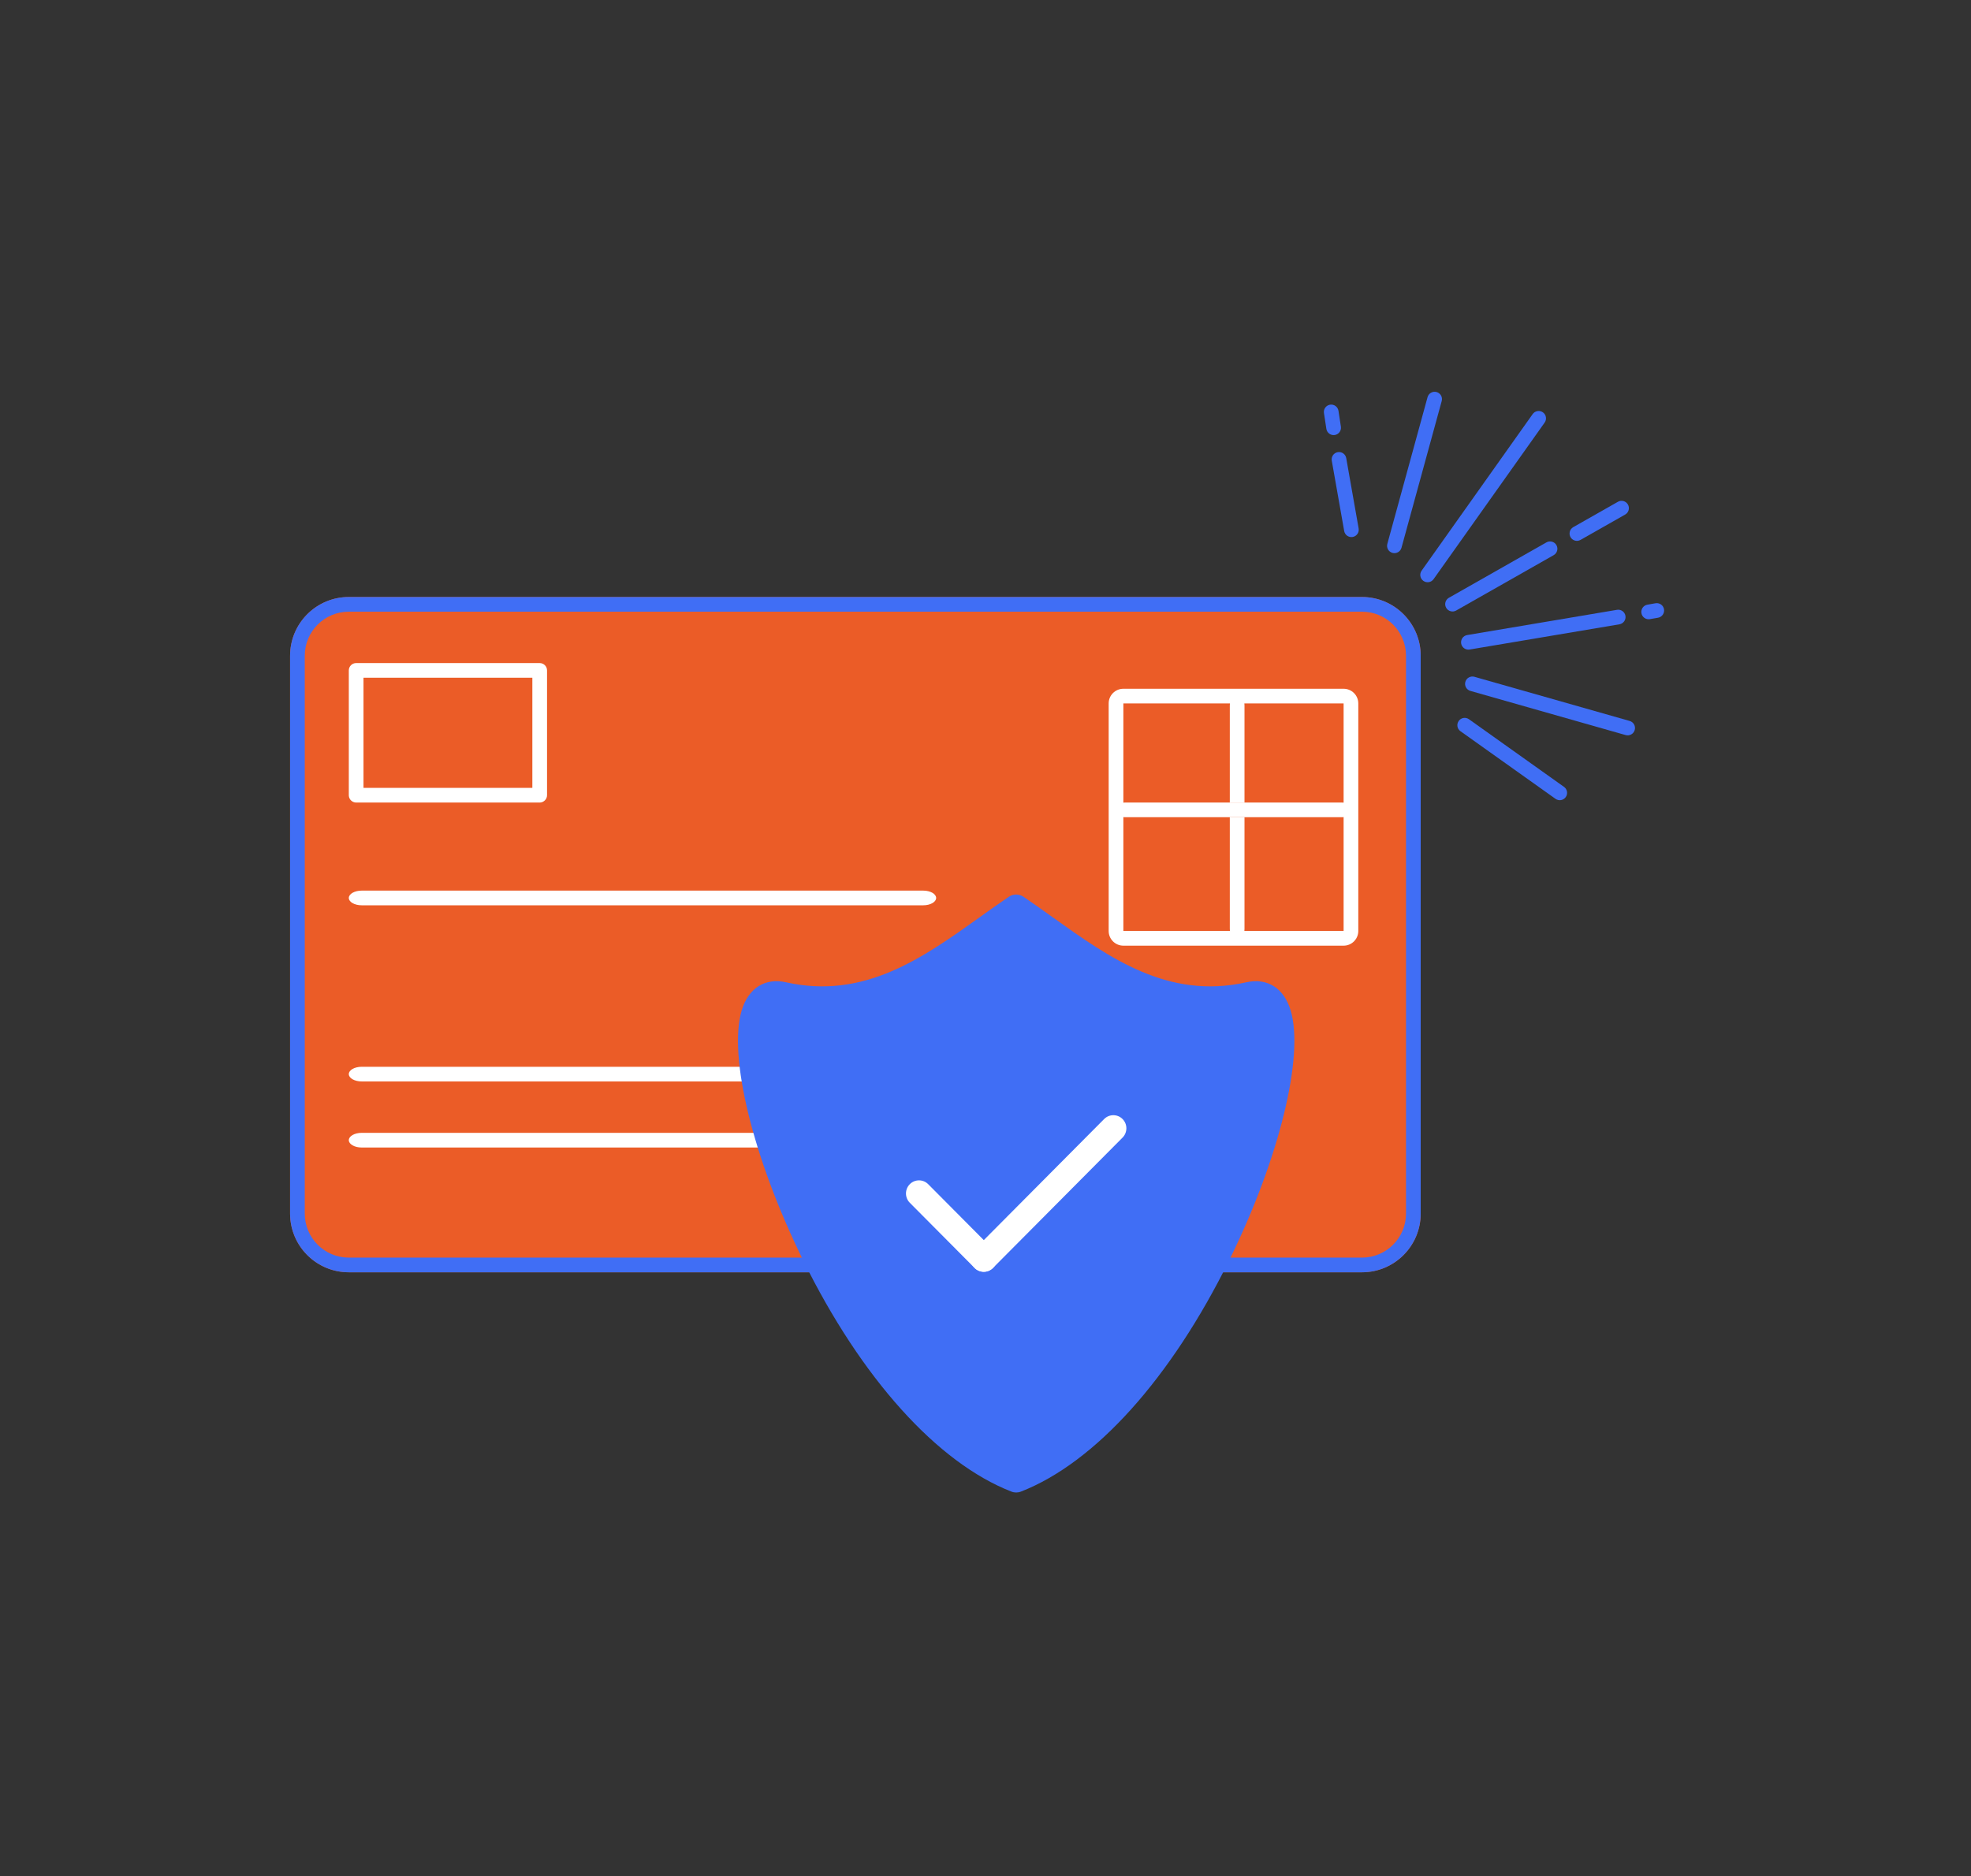<svg xmlns="http://www.w3.org/2000/svg" fill="none" viewBox="0 0 230 219" height="219" width="230">
<rect x="0" y="0" width="230" height="219" fill="#333333" stroke="none"/>
<path fill="#EB5C27" d="M33.85 76.534C33.85 72.749 36.918 69.681 40.703 69.681L158.93 69.681C162.715 69.681 165.784 72.749 165.784 76.534L165.784 141.645C165.784 145.43 162.715 148.498 158.93 148.498L40.703 148.498C36.918 148.498 33.85 145.43 33.85 141.645L33.85 76.534Z"></path>
<path fill="#406EF5" d="M158.93 146.785L158.93 148.498L40.703 148.498L40.703 146.785L158.93 146.785ZM164.07 141.645L164.07 76.534C164.07 73.695 161.769 71.394 158.93 71.394L40.703 71.394C37.864 71.394 35.563 73.695 35.563 76.534L35.563 141.645C35.563 144.484 37.864 146.785 40.703 146.785L40.703 148.498C37.037 148.498 34.043 145.619 33.859 141.998L33.85 141.645L33.85 76.534C33.85 72.868 36.729 69.874 40.35 69.69L40.703 69.681L158.93 69.681L159.283 69.69C162.904 69.874 165.784 72.868 165.784 76.534L165.784 141.645C165.784 145.43 162.715 148.498 158.93 148.498L158.93 146.785C161.769 146.785 164.07 144.484 164.07 141.645Z"></path>
<path fill="#EB5C27" d="M106.852 85.958L75.648 85.958C74.801 85.958 74.115 85.574 74.115 85.101C74.115 84.627 74.801 84.244 75.648 84.244L106.852 84.244C107.698 84.244 108.384 84.627 108.384 85.101C108.384 85.574 107.698 85.958 106.852 85.958Z" clip-rule="evenodd" fill-rule="evenodd"></path>
<path fill="#EB5C27" d="M107.729 105.663L42.215 105.663C41.38 105.663 40.703 105.279 40.703 104.806C40.703 104.333 41.38 103.949 42.215 103.949L107.729 103.949C108.564 103.949 109.241 104.333 109.241 104.806C109.241 105.279 108.564 105.663 107.729 105.663Z" clip-rule="evenodd" fill-rule="evenodd"></path>
<path fill="white" d="M107.729 103.949C108.564 103.949 109.241 104.333 109.241 104.806C109.241 105.279 108.564 105.663 107.729 105.663L42.215 105.663C41.38 105.663 40.703 105.279 40.703 104.806C40.703 104.333 41.38 103.949 42.215 103.949L107.729 103.949Z"></path>
<path fill="#EB5C27" d="M107.729 126.223L42.215 126.223C41.38 126.223 40.703 125.84 40.703 125.366C40.703 124.893 41.38 124.51 42.215 124.51L107.729 124.51C108.564 124.51 109.241 124.893 109.241 125.366C109.241 125.84 108.564 126.223 107.729 126.223Z" clip-rule="evenodd" fill-rule="evenodd"></path>
<path fill="white" d="M107.729 124.51C108.564 124.51 109.241 124.893 109.241 125.366C109.241 125.84 108.564 126.223 107.729 126.223L42.215 126.223C41.38 126.223 40.703 125.84 40.703 125.366C40.703 124.893 41.38 124.51 42.215 124.51L107.729 124.51Z"></path>
<path fill="#EB5C27" d="M107.729 133.934L42.215 133.934C41.38 133.934 40.703 133.551 40.703 133.077C40.703 132.604 41.38 132.221 42.215 132.221L107.729 132.221C108.564 132.221 109.241 132.604 109.241 133.077C109.241 133.551 108.564 133.934 107.729 133.934Z" clip-rule="evenodd" fill-rule="evenodd"></path>
<path fill="white" d="M107.729 132.221C108.564 132.221 109.241 132.604 109.241 133.077C109.241 133.551 108.564 133.934 107.729 133.934L42.215 133.934C41.38 133.934 40.703 133.551 40.703 133.077C40.703 132.604 41.38 132.221 42.215 132.221L107.729 132.221Z"></path>
<path fill="white" d="M144.366 109.943C143.893 109.943 143.509 109.256 143.509 108.401L143.509 82.359C143.509 81.507 143.893 80.817 144.366 80.817C144.839 80.817 145.223 81.507 145.223 82.359L145.223 108.404C145.223 109.259 144.839 109.946 144.366 109.946L144.366 109.943Z" clip-rule="evenodd" fill-rule="evenodd"></path>
<path fill="#EB5C27" d="M156.577 95.382L131.298 95.382C130.471 95.382 129.802 94.999 129.802 94.526C129.802 94.052 130.471 93.669 131.298 93.669L156.577 93.669C157.404 93.669 158.073 94.052 158.073 94.526C158.073 94.999 157.404 95.382 156.577 95.382Z" clip-rule="evenodd" fill-rule="evenodd"></path>
<path fill="white" d="M156.577 93.669C157.404 93.669 158.073 94.052 158.073 94.526C158.073 94.999 157.404 95.382 156.577 95.382L131.298 95.382C130.471 95.382 129.802 94.999 129.802 94.526C129.802 94.052 130.471 93.669 131.298 93.669L156.577 93.669Z"></path>
<path fill="#406EF5" d="M118.578 174.2C118.392 174.2 118.205 174.167 118.031 174.097C109.371 170.723 100.504 160.871 93.704 147.06C87.886 135.244 84.945 123.266 86.552 117.926C87.335 115.324 89.27 114.101 91.727 114.649C100.847 116.69 107.697 111.79 114.322 107.056C115.439 106.256 116.595 105.43 117.73 104.663C118.241 104.318 118.913 104.318 119.427 104.663C120.562 105.43 121.718 106.256 122.835 107.056C129.462 111.793 136.313 116.69 145.433 114.649C147.889 114.101 149.825 115.327 150.607 117.926C152.215 123.269 149.274 135.247 143.456 147.06C136.656 160.868 127.792 170.723 119.129 174.097C118.952 174.167 118.768 174.2 118.581 174.2L118.578 174.2Z" clip-rule="evenodd" fill-rule="evenodd"></path>
<path fill="white" d="M114.801 148.437C114.413 148.437 114.021 148.285 113.726 147.989C113.133 147.392 113.133 146.423 113.726 145.823L128.845 130.61C129.438 130.013 130.401 130.013 130.994 130.61C131.587 131.206 131.587 132.175 130.994 132.775L115.875 147.989C115.577 148.285 115.189 148.437 114.801 148.437Z" clip-rule="evenodd" fill-rule="evenodd"></path>
<path fill="white" d="M114.801 148.437C114.413 148.437 114.021 148.286 113.726 147.989L106.165 140.381C105.572 139.784 105.572 138.815 106.165 138.215C106.758 137.618 107.721 137.618 108.314 138.215L115.875 145.823C116.468 146.42 116.468 147.389 115.875 147.989C115.578 148.286 115.189 148.437 114.801 148.437Z" clip-rule="evenodd" fill-rule="evenodd"></path>
<path fill="white" d="M131.087 82.103L131.087 108.661L156.788 108.661L156.788 82.103L131.087 82.103ZM158.502 108.661C158.502 109.608 157.735 110.375 156.788 110.375L131.087 110.375C130.14 110.375 129.373 109.608 129.373 108.661L129.373 82.103C129.373 81.157 130.14 80.39 131.087 80.39L156.788 80.39C157.735 80.39 158.502 81.157 158.502 82.103L158.502 108.661Z"></path>
<path fill="white" d="M42.417 91.955L62.121 91.955L62.121 79.104L42.417 79.104L42.417 91.955ZM63.835 92.811C63.835 93.255 63.498 93.62 63.066 93.664L62.978 93.668L41.56 93.668L41.472 93.664C41.069 93.623 40.749 93.302 40.708 92.899L40.703 92.811L40.703 78.247C40.703 77.774 41.087 77.391 41.56 77.391L62.978 77.391C63.451 77.391 63.835 77.774 63.835 78.247L63.835 92.811Z"></path>
<path fill="#406EF5" d="M169.077 69.769L180.456 63.305C180.867 63.071 181.39 63.215 181.624 63.627C181.857 64.038 181.713 64.561 181.302 64.795L169.923 71.259C169.512 71.492 168.989 71.348 168.755 70.937C168.521 70.525 168.665 70.002 169.077 69.769Z"></path>
<path fill="#406EF5" d="M183.589 61.525L188.799 58.566C189.211 58.332 189.734 58.476 189.967 58.888C190.201 59.299 190.057 59.822 189.646 60.056L184.436 63.015C184.024 63.249 183.501 63.105 183.267 62.693C183.034 62.282 183.178 61.759 183.589 61.525Z"></path>
<path fill="#406EF5" d="M167.636 45.757C168.093 45.882 168.361 46.353 168.236 46.809L163.543 63.932C163.418 64.389 162.946 64.657 162.49 64.532C162.034 64.407 161.765 63.936 161.89 63.48L166.584 46.357C166.709 45.9 167.18 45.632 167.636 45.757Z"></path>
<path fill="#406EF5" d="M190.17 84.147C190.625 84.277 190.889 84.75 190.759 85.206C190.63 85.66 190.156 85.924 189.701 85.795L171.585 80.641C171.13 80.511 170.866 80.037 170.995 79.582C171.125 79.127 171.599 78.863 172.054 78.993L190.17 84.147Z"></path>
<path fill="#406EF5" d="M180.046 48.127C180.432 48.401 180.523 48.936 180.249 49.322L167.289 67.595C167.016 67.981 166.481 68.072 166.095 67.798C165.709 67.524 165.619 66.99 165.892 66.604L178.851 48.33C179.125 47.944 179.66 47.853 180.046 48.127Z"></path>
<path fill="#406EF5" d="M182.508 91.841C182.894 92.116 182.984 92.65 182.709 93.036C182.435 93.421 181.9 93.511 181.515 93.237L170.42 85.341C170.035 85.067 169.946 84.532 170.22 84.146C170.494 83.761 171.029 83.671 171.414 83.945L182.508 91.841Z"></path>
<path fill="#406EF5" d="M156.101 52.775C156.567 52.693 157.012 53.004 157.094 53.469L158.543 61.681C158.625 62.147 158.314 62.591 157.848 62.673C157.382 62.755 156.938 62.444 156.856 61.978L155.407 53.768C155.325 53.302 155.636 52.857 156.101 52.775Z"></path>
<path fill="#406EF5" d="M155.213 47.232C155.681 47.161 156.117 47.483 156.189 47.95L156.471 49.797C156.542 50.265 156.221 50.702 155.754 50.773C155.286 50.845 154.849 50.523 154.777 50.056L154.495 48.208C154.424 47.74 154.746 47.304 155.213 47.232Z"></path>
<path fill="#406EF5" d="M193.186 70.41C193.652 70.329 194.095 70.641 194.177 71.107C194.258 71.573 193.946 72.016 193.481 72.098L192.533 72.264C192.067 72.346 191.623 72.034 191.542 71.568C191.46 71.102 191.772 70.659 192.237 70.577L193.186 70.41Z"></path>
<path fill="#406EF5" d="M188.69 71.176C189.157 71.097 189.599 71.412 189.677 71.879C189.756 72.345 189.441 72.787 188.975 72.866L171.493 75.811C171.027 75.889 170.584 75.575 170.505 75.108C170.427 74.642 170.742 74.2 171.208 74.121L188.69 71.176Z"></path>
</svg>

